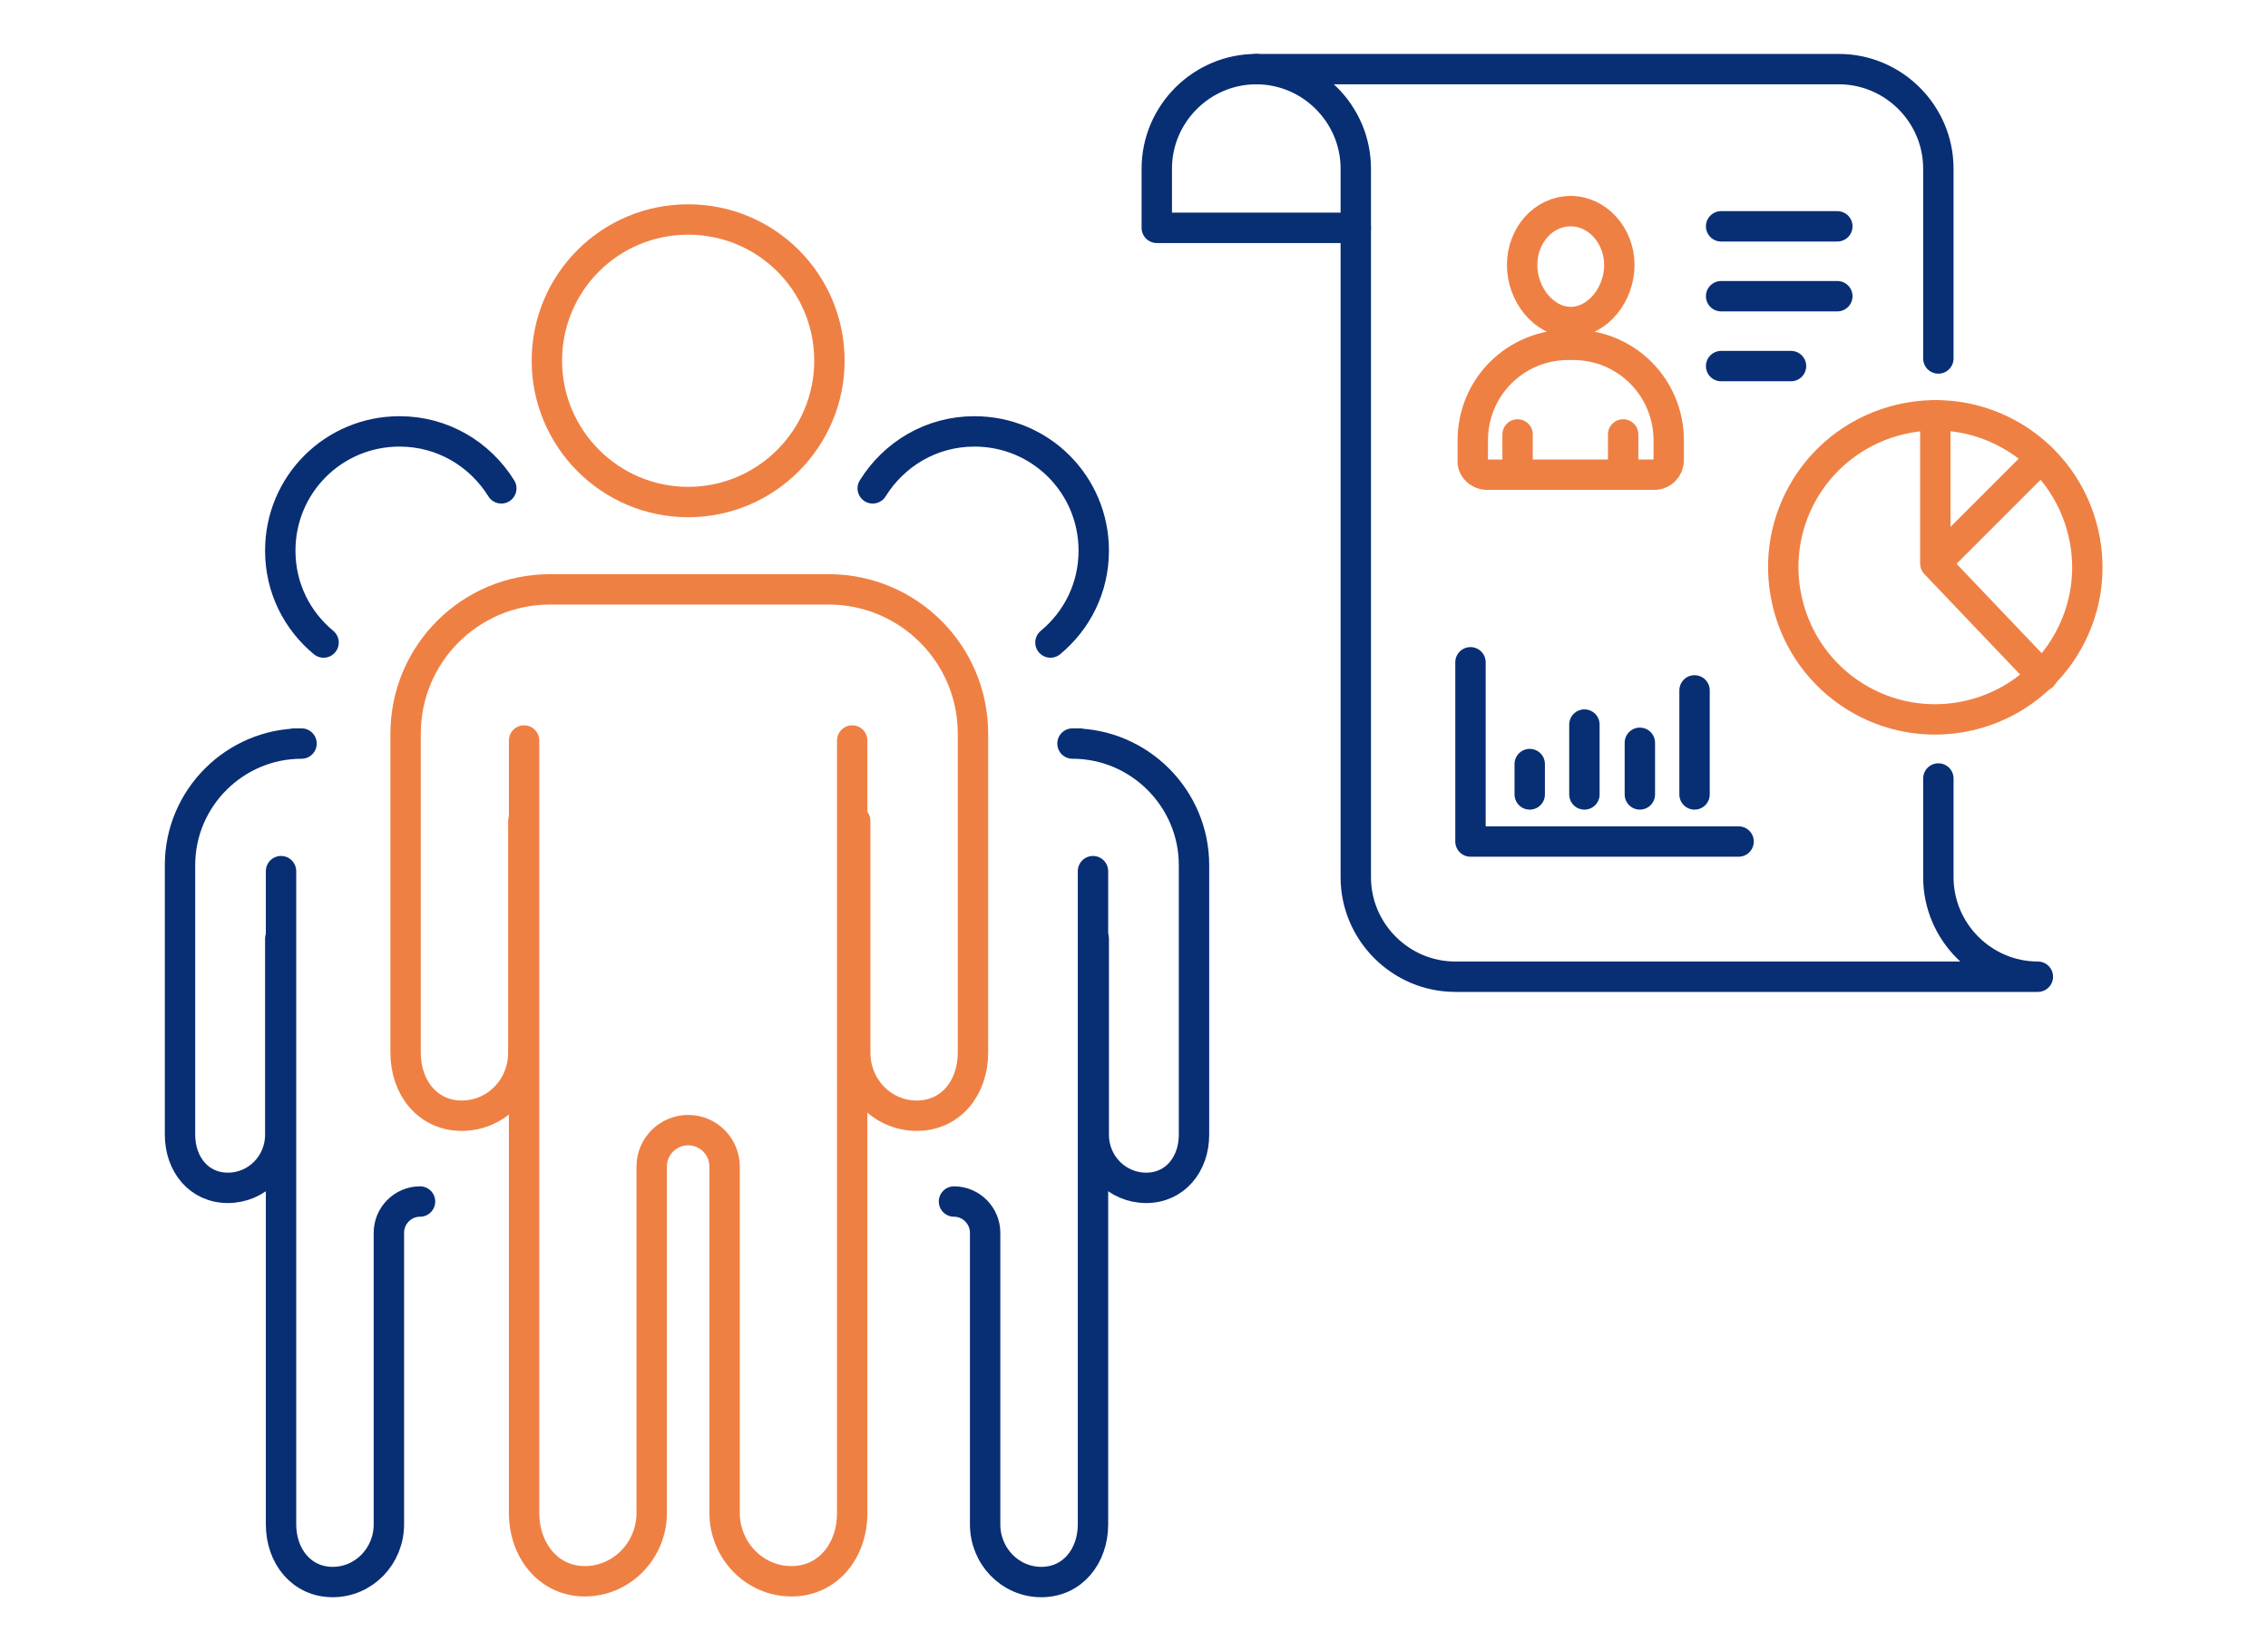 <svg version="1.1" id="レイヤー_1" xmlns="http://www.w3.org/2000/svg" x="0" y="0" viewBox="0 0 298.6 217.4" xml:space="preserve"><style>.st0,.st1{fill:none;stroke:#082e74;stroke-width:4;stroke-linecap:round;stroke-linejoin:round;stroke-miterlimit:10}.st1{stroke:#ef8044}.st2{display:none}.st3,.st5,.st6{display:inline}.st5,.st6{fill:none;stroke:#ef8044;stroke-width:4;stroke-linecap:round;stroke-linejoin:round;stroke-miterlimit:10}.st6{stroke:#082e74}</style><path class="st0" d="M255.2 47.2v-25c0-7.2-5.9-13.1-13.1-13.1h-76.7c7.2 0 13.1 5.9 13.1 13.1v93.3c0 7.2 5.9 13.1 13.1 13.1h76.7c-7.2 0-13.1-5.9-13.1-13.1v-13"/><path class="st0" d="M165.4 9.1c-7.2 0-13.1 5.9-13.1 13.1V30h26.2"/><path class="st1" d="M259.3 94.2c-10.8 2.5-21.5-4.2-24-15s4.2-21.5 15-24 21.5 4.2 24 15-4.3 21.5-15 24z"/><path class="st0" d="M193.6 87.2v23.6h35.3m-20.3-15.4v9.2m7.3-6.8v6.8m7.2-13.7v13.7m-21.7-4v4"/><path class="st1" d="M254.8 54.7v19.5l13.9-13.9m-13.9 13.9L268.9 89m-68.5-54.1c0 3.9 2.9 7.5 6.4 7.5 3.5 0 6.4-3.6 6.4-7.5s-2.9-7.1-6.4-7.1c-3.6 0-6.4 3.2-6.4 7.1zm-4.6 27.6h22c1.1 0 1.9-.9 1.9-1.9V58c0-7-5.6-12.6-12.6-12.6h-.6c-7 0-12.6 5.6-12.6 12.6v2.6c-.1 1 .8 1.9 1.9 1.9zm17.9-5.3v5.3m-13.9-5.3v5.3"/><path class="st0" d="M226.6 29.8h15.3M226.6 39h15.3m-15.3 9.2h9.2"/><path class="st1" d="M90.6 66.1C80.3 66.1 72 57.7 72 47.5c0-10.3 8.3-18.6 18.6-18.6s18.6 8.3 18.6 18.6c0 10.2-8.3 18.6-18.6 18.6zM69 97.5v101.7c0 4.9 3.2 9 8 9s8.8-4 8.8-9v-45.6c0-2.7 2.2-4.8 4.8-4.8 2.7 0 4.8 2.2 4.8 4.8v45.6c0 4.9 3.9 9 8.8 9 4.8 0 8-4 8-9V97.5"/><path class="st1" d="M68.9 108.1v30.5c0 4.6-3.6 8.3-8.1 8.3s-7.4-3.7-7.4-8.3v-42c0-10.5 8.5-19 19-19h36.7c10.5 0 19 8.5 19 19v42c0 4.6-2.9 8.3-7.4 8.3s-8.1-3.7-8.1-8.3v-30.5"/><path class="st0" d="M42.6 84.6c-3.5-2.9-5.7-7.2-5.7-12.1 0-8.7 7-15.7 15.7-15.7 5.7 0 10.6 3 13.4 7.5m-29 50.4v86c0 4.2 2.7 7.6 6.8 7.6s7.4-3.4 7.4-7.6v-38.4c0-2.2 1.8-4.1 4.1-4.1"/><path class="st0" d="M36.9 123.6v25.8c0 3.9-3.1 7-6.9 7-3.8 0-6.3-3.1-6.3-7v-35.5c0-8.8 7.2-16 16-16h-1m99.6-13.3c3.5-2.9 5.7-7.2 5.7-12.1 0-8.7-7-15.7-15.7-15.7-5.7 0-10.6 3-13.4 7.5m29 50.4v86c0 4.2-2.7 7.6-6.8 7.6s-7.4-3.4-7.4-7.6v-38.4c0-2.2-1.8-4.1-4.1-4.1"/><path class="st0" d="M144 123.6v25.8c0 3.9 3.1 7 6.9 7 3.8 0 6.3-3.1 6.3-7v-35.5c0-8.8-7.2-16-16-16h1"/><g class="st2"><g class="st3"><path class="st0" d="M110.4 47.9H165c7.7 0 14 6.3 14 14v46.4c0 7.7-6.3 14-14 14h-8.9c-.9 0-1.7.8-1.7 1.7v18.2c0 1.5-1.8 2.3-2.9 1.2l-20.7-20.7c-.3-.3-.8-.5-1.2-.5h-19.3c-7.7 0-14-6.3-14-14V61.9c.1-7.7 6.4-14 14.1-14zm-3-11.6v-3.6c0-5.5-4.4-9.9-9.9-9.9H55c-5.5 0-9.9 4.4-9.9 9.9v32.8c0 5.5 4.4 9.9 9.9 9.9h6.3c.7 0 1.2.5 1.2 1.2v12.9c0 1.1 1.3 1.6 2.1.9l14.6-14.6c.2-.2.5-.4.9-.4h4"/><path fill="none" stroke="#ef8044" stroke-width="4" stroke-linecap="round" stroke-linejoin="round" stroke-miterlimit="10" stroke-dasharray=".252,10.087" d="M64.3 49.6h23.9"/><path class="st0" d="M28.9 112.5c-9.9 0-17.9-8-17.9-17.9 0-9.9 8-17.9 17.9-17.9 9.9 0 17.9 8 17.9 17.9 0 9.9-8 17.9-17.9 17.9zm14.2 82.1V142m-28.5 0v52.5m-.1-33.4c0 3.7-2.9 6.7-6.5 6.7s-6-3-6-6.7v-17.7c0-10.7 8.7-19.5 19.5-19.5h14.8c10.7 0 19.5 8.7 19.5 19.5v17.7c0 3.7-2.4 6.7-6 6.7s-6.5-3-6.5-6.7m-14.4 33.5v-26.9"/><path class="st1" d="M187.1 169.6c-11.4 0-20.7-9.3-20.7-20.7 0-11.4 9.3-20.7 20.7-20.7 11.4 0 20.7 9.3 20.7 20.7 0 11.4-9.2 20.7-20.7 20.7zm-29.5 25c3.3-8.4 11.4-14.4 21-14.4h17.1c9.6 0 17.7 6 21 14.4M120.1 84l13.1 13.1 21.9-21.9"/></g><g class="st3"><path class="st0" d="M290.8 115.9c3.2 0 5.7 2.6 5.7 5.7v67.1c0 3.2-2.6 5.7-5.7 5.7h-48.5c-3.2 0-5.7-2.6-5.7-5.7v-67.1c0-3.2 2.6-5.7 5.7-5.7h48.5z"/><path class="st0" d="M243.9 138.4c-.6 0-1-.5-1-1v-14.1c0-.6.5-1 1-1h45.5c.6 0 1 .5 1 1v14.1c0 .6-.5 1-1 1h-45.5zm0 13.3c-.6 0-1-.5-1-1v-5.2c0-.6.5-1 1-1h5.7c.6 0 1 .5 1 1v5.2c0 .6-.5 1-1 1h-5.7zm13.2 0c-.6 0-1-.5-1-1v-5.2c0-.6.5-1 1-1h5.7c.6 0 1 .5 1 1v5.2c0 .6-.5 1-1 1h-5.7zm13.3 0c-.6 0-1-.5-1-1v-5.2c0-.6.5-1 1-1h5.7c.6 0 1 .5 1 1v5.2c0 .6-.5 1-1 1h-5.7zm13.2 0c-.6 0-1-.5-1-1v-5.2c0-.6.5-1 1-1h5.7c.6 0 1 .5 1 1v5.2c0 .6-.5 1-1 1h-5.7zm-39.7 12.2c-.6 0-1-.5-1-1v-5.2c0-.6.5-1 1-1h5.7c.6 0 1 .5 1 1v5.2c0 .6-.5 1-1 1h-5.7zm13.2 0c-.6 0-1-.5-1-1v-5.2c0-.6.5-1 1-1h5.7c.6 0 1 .5 1 1v5.2c0 .6-.5 1-1 1h-5.7zm13.3 0c-.6 0-1-.5-1-1v-5.2c0-.6.5-1 1-1h5.7c.6 0 1 .5 1 1v5.2c0 .6-.5 1-1 1h-5.7zm13.2 0c-.6 0-1-.5-1-1v-5.2c0-.6.5-1 1-1h5.7c.6 0 1 .5 1 1v5.2c0 .6-.5 1-1 1h-5.7zM243.9 176c-.6 0-1-.5-1-1v-5.2c0-.6.5-1 1-1h5.7c.6 0 1 .5 1 1v5.2c0 .6-.5 1-1 1h-5.7zm13.2 0c-.6 0-1-.5-1-1v-5.2c0-.6.5-1 1-1h5.7c.6 0 1 .5 1 1v5.2c0 .6-.5 1-1 1h-5.7zm13.3 0c-.6 0-1-.5-1-1v-5.2c0-.6.5-1 1-1h5.7c.6 0 1 .5 1 1v5.2c0 .6-.5 1-1 1h-5.7zm-26.5 12.2c-.6 0-1-.5-1-1V182c0-.6.5-1 1-1h5.7c.6 0 1 .5 1 1v5.2c0 .6-.5 1-1 1h-5.7zm13.2 0c-.6 0-1-.5-1-1V182c0-.6.5-1 1-1h5.7c.6 0 1 .5 1 1v5.2c0 .6-.5 1-1 1h-5.7zm13.3 0c-.6 0-1-.5-1-1V182c0-.6.5-1 1-1h5.7c.6 0 1 .5 1 1v5.2c0 .6-.5 1-1 1h-5.7zm20-6.2v5.2c0 .6-.5 1-1 1h-5.7c-.6 0-1-.5-1-1v-17.4c0-.6.5-1 1-1h5.7c.6 0 1 .5 1 1V182z"/></g></g><g class="st2"><g class="st3"><path class="st1" d="M175.6 118.8c-14.1 0-25.6-11.4-25.6-25.6 0-14.1 11.4-25.6 25.6-25.6 14.1 0 25.6 11.5 25.6 25.6 0 14.1-11.5 25.6-25.6 25.6z"/></g><path class="st5" d="M180.1 156.7l-8.9 31.5-4.1 14.2-3.6 12.7h75.1l4.1-14.4 3.7-13.1 8.8-30.9zm-5.4 18.6h-19.6c-1.6 0-2.9-1.3-2.9-2.9v-10.6"/><path class="st5" d="M212.8 140.6c-4.9-4.5-11.4-7.3-18.5-7.3H157c-15 0-27.2 12.2-27.2 27.2V182c0 8.6 7 15.6 15.6 15.6h23.1m-5 17.5H134"/><path class="st6" d="M118.4 215.4C70.1 215.4 31 176.3 31 128c0-48.2 39.1-87.3 87.3-87.3 16.4 0 31.8 4.5 44.9 12.4 1 .6 1.9 1.2 2.8 1.8"/><path class="st6" d="M144.5 44.6c-2.3 5.8-14.3 11.7-20.1 9.9-7.4-2.2-4.7-12.6-12.2-13.7m-22.7 4.8c2.5 8.5 17.9 16.9 12.3 21.9-4.2 3.8-11.3-2.5-28.8 9-9.8 6.4-3.3 8.3-14.1 12.7-3.9 1.8-8.1 5.4-5.5 8.5 2.8 3.3 5.7-.7 9.3 2.3 3 2.5-1.1 8.1 4 11.3 2.5 1.5 7.3-.5 10.5 0 9.9 1.8 9.9 13 17.4 17.9 11.6 7.5 18.4 5.3 6.6 21.5-4.4 6.1-18.5 17.3-20.3 23.6-1.3 4.8 5.6 20.9-6.4 11.3-10.9-8.7-1.8-26.7-4.4-37.2-1.6-6.6-11-8.9-12.8-15.1-1.2-4 1.6-4.4 2.3-8 1.4-7.2-20-14.8-23.2-27.3M255.7 2h-51.1c-6.6 0-11.9 5.3-11.9 11.9v30.7c0 6.6 5.3 11.9 11.9 11.9h7.5c.8 0 1.4.6 1.4 1.4v15.5c0 1.3 1.6 1.9 2.5 1l17.5-17.5c.3-.3.6-.4 1-.4h21.1c6.6 0 11.9-5.3 11.9-11.9V13.9c0-6.6-5.3-11.9-11.8-11.9z"/><path fill="none" stroke="#ef8044" stroke-width="4" stroke-linecap="round" stroke-linejoin="round" stroke-miterlimit="10" stroke-dasharray=".275,12.507" d="M216.4 29.4h27.4"/></g></svg>